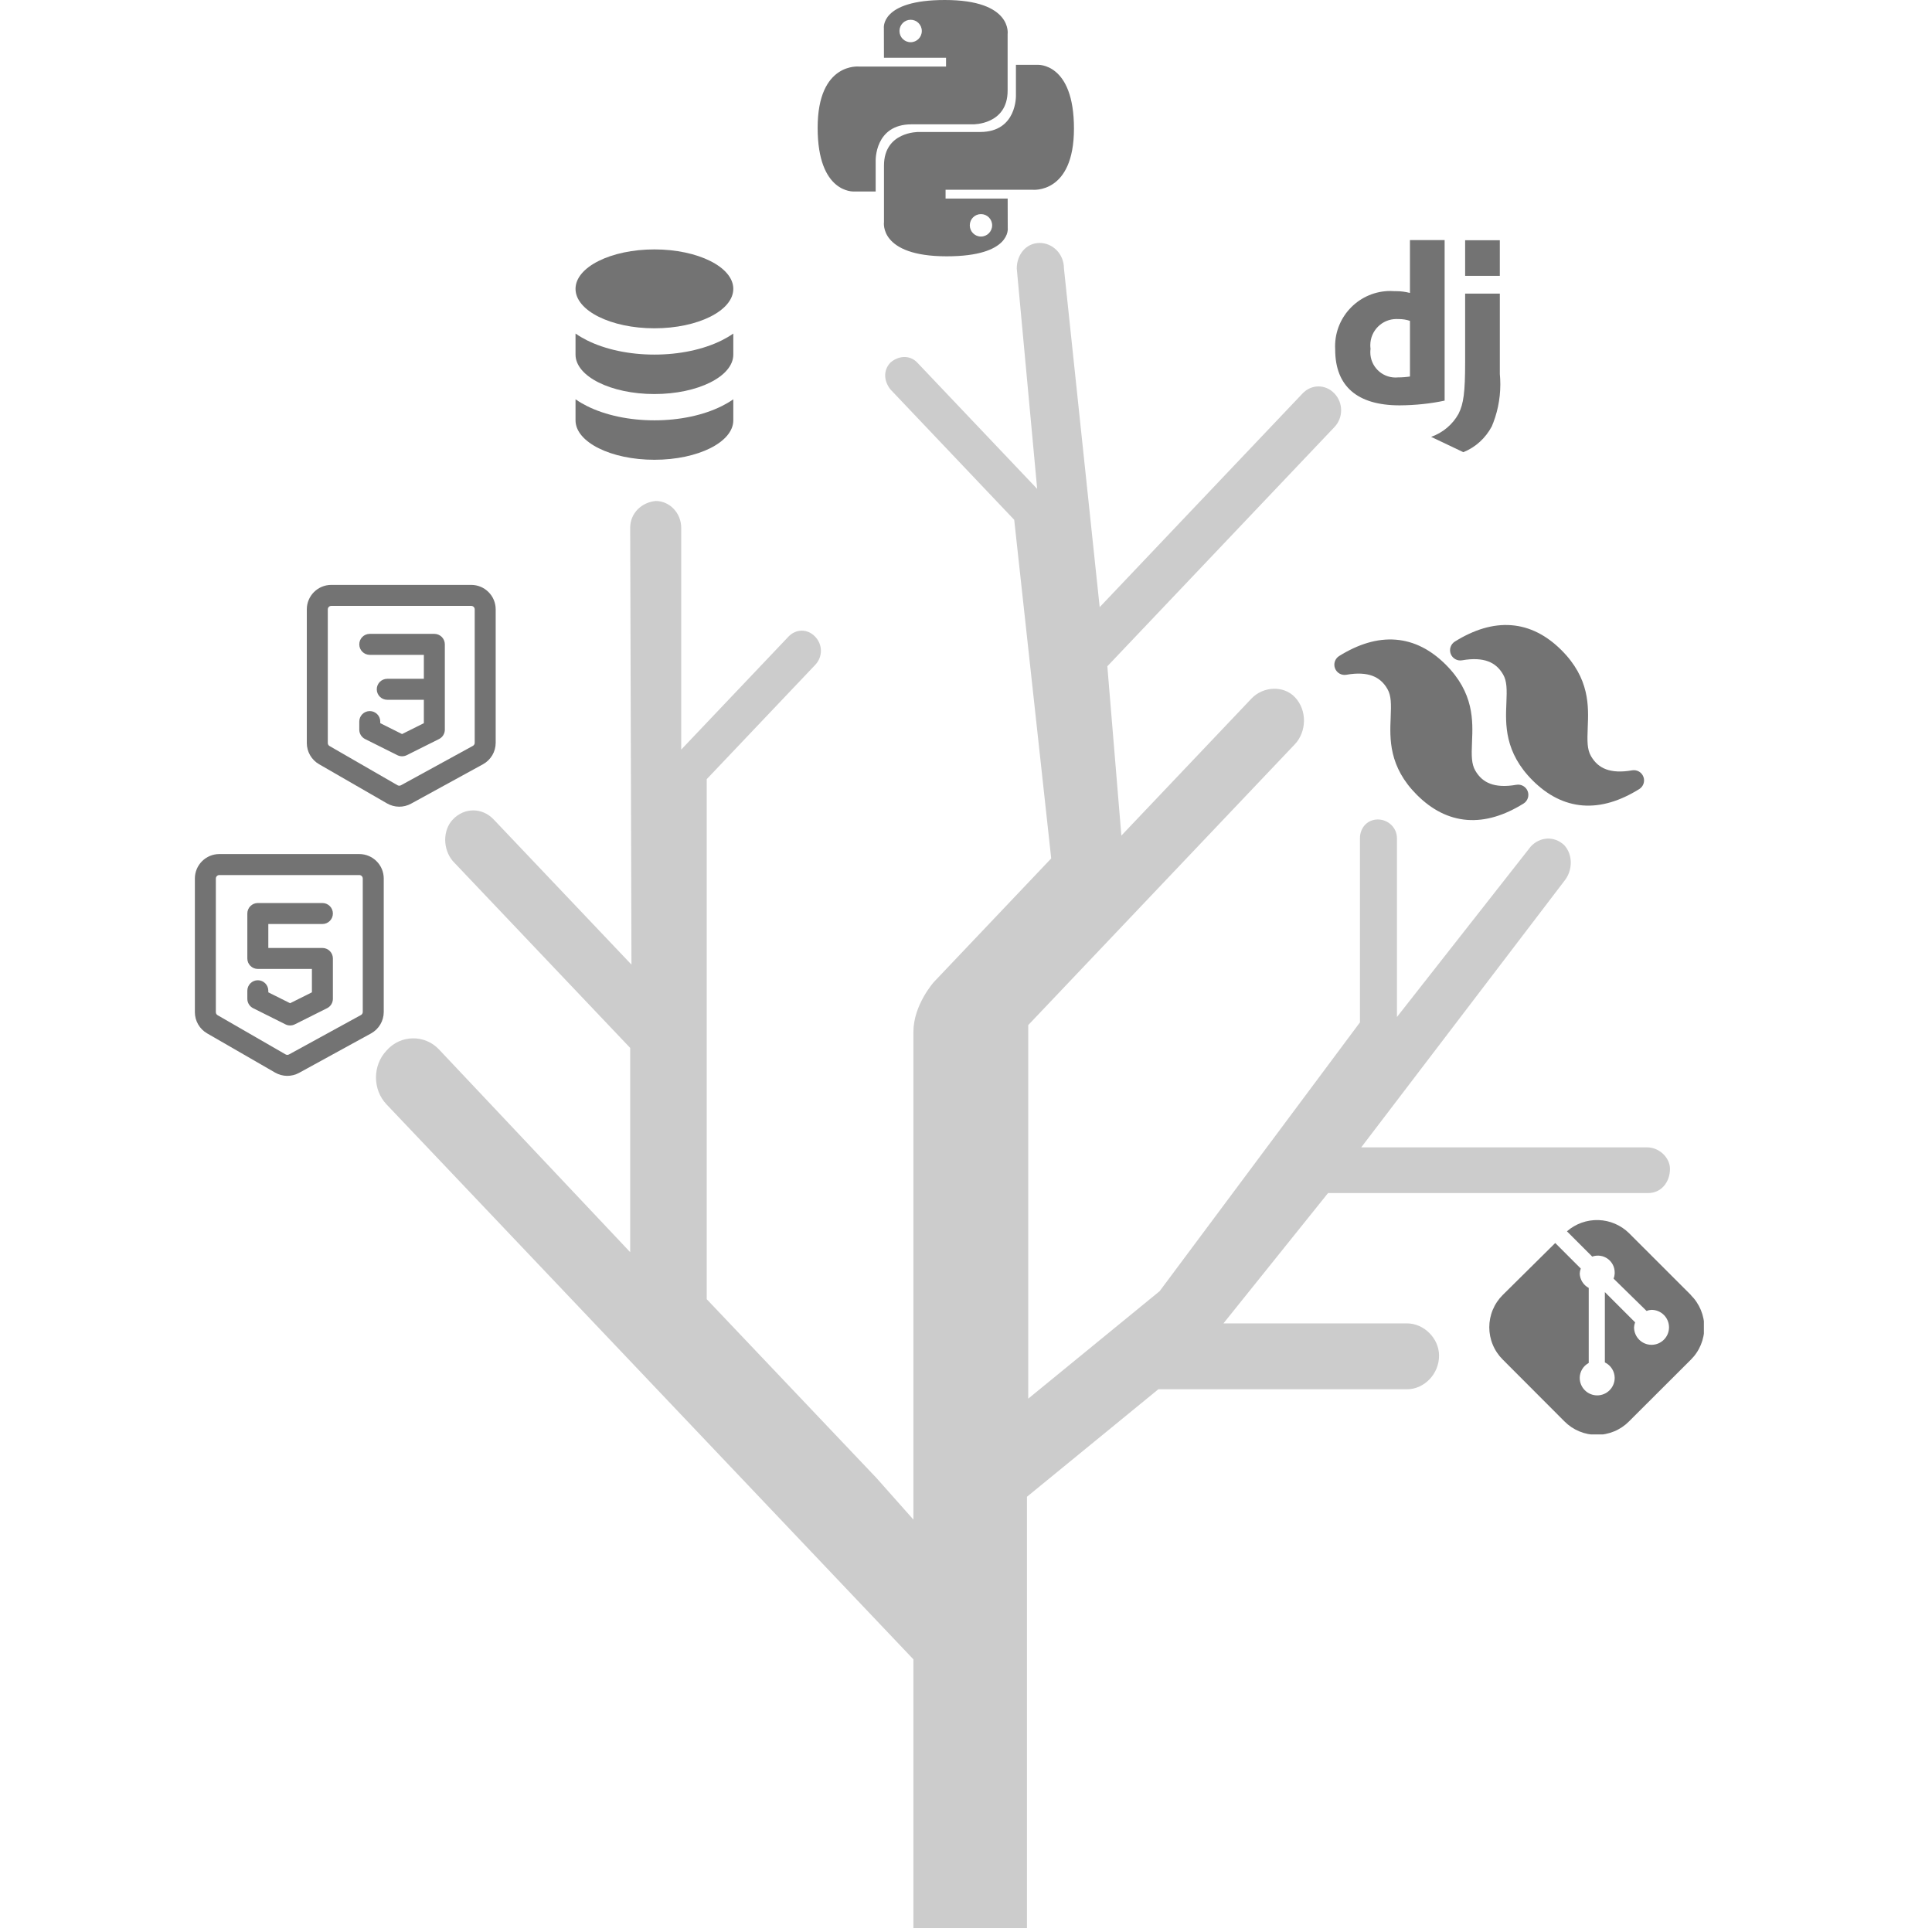 <svg xmlns="http://www.w3.org/2000/svg" xmlns:xlink="http://www.w3.org/1999/xlink" width="1080" zoomAndPan="magnify" viewBox="0 0 810 810" height="1080" preserveAspectRatio="xMidYMid meet" version="1.0"><defs><clipPath id="2aef7bb419"><path d="M 128 245 L 208 245 L 208 338.383 L 128 338.383 Z M 128 245 " clip-rule="nonzero"/></clipPath><clipPath id="bcff20ce19"><path d="M 624.359 511.383 L 714.359 511.383 L 714.359 601.383 L 624.359 601.383 Z M 624.359 511.383 " clip-rule="nonzero"/></clipPath><clipPath id="49590d378b"><path d="M 81 358.066 L 161 358.066 L 161 451.816 L 81 451.816 Z M 81 358.066 " clip-rule="nonzero"/></clipPath><clipPath id="6be6ea9580"><path d="M 342.801 0 L 450.051 0 L 450.051 107.25 L 342.801 107.25 Z M 342.801 0 " clip-rule="nonzero"/></clipPath><clipPath id="a65f8aad01"><path d="M 607 262 L 690 262 L 690 338 L 607 338 Z M 607 262 " clip-rule="nonzero"/></clipPath><clipPath id="ce55815bc4"><path d="M 624.355 211.973 L 715.57 303.188 L 624.355 394.406 L 533.137 303.188 Z M 624.355 211.973 " clip-rule="nonzero"/></clipPath><clipPath id="cd63ffc45c"><path d="M 624.355 211.973 L 715.57 303.188 L 624.355 394.406 L 533.137 303.188 Z M 624.355 211.973 " clip-rule="nonzero"/></clipPath><clipPath id="8c1115aeda"><path d="M 559 268 L 641 268 L 641 344 L 559 344 Z M 559 268 " clip-rule="nonzero"/></clipPath><clipPath id="22f5e1fc2a"><path d="M 624.355 211.973 L 715.57 303.188 L 624.355 394.406 L 533.137 303.188 Z M 624.355 211.973 " clip-rule="nonzero"/></clipPath><clipPath id="545df45a63"><path d="M 624.355 211.973 L 715.57 303.188 L 624.355 394.406 L 533.137 303.188 Z M 624.355 211.973 " clip-rule="nonzero"/></clipPath><clipPath id="18cc254d56"><path d="M 241 104.566 L 308 104.566 L 308 138 L 241 138 Z M 241 104.566 " clip-rule="nonzero"/></clipPath></defs><path fill="#cccccc" d="M 690.516 481.035 L 570.699 481.035 L 655.746 369.48 C 659.492 364.973 659.492 358.215 655.746 354.27 C 651.469 350.324 645.586 350.891 641.84 354.832 L 585.676 426.387 L 585.676 351.453 C 585.676 346.945 581.934 343.566 577.652 343.566 C 573.375 343.566 570.164 346.945 570.164 351.453 L 570.164 428.637 L 486.188 541.32 L 431.094 586.391 L 431.094 429.766 L 542.887 312.016 C 547.699 306.941 548.234 297.93 542.887 292.293 C 538.07 287.223 529.516 287.789 524.699 292.859 L 470.141 350.324 L 464.258 279.336 L 559.469 179.051 C 563.211 175.105 563.211 168.91 559.469 164.965 C 555.723 161.023 549.84 161.023 546.094 164.965 L 461.047 254.547 L 446.07 112.57 C 446.07 106.371 441.258 101.863 435.906 101.863 C 430.023 101.863 426.281 106.934 426.281 112.57 L 434.84 204.969 L 384.559 152.008 C 381.348 148.625 376.535 149.191 373.324 152.008 C 370.117 155.387 370.652 159.895 373.324 163.273 L 425.211 217.926 L 440.723 359.902 L 391.512 411.738 C 391.512 411.738 382.953 421.312 382.953 432.582 C 382.953 438.215 382.953 483.852 382.953 531.18 C 382.953 556.531 382.953 582.449 382.953 602.168 C 382.953 623.012 382.953 637.098 382.953 637.098 L 367.441 619.633 L 333.742 584.137 L 296.301 544.699 L 296.301 326.664 L 341.766 278.773 C 344.977 275.391 344.977 270.32 341.766 266.941 C 338.559 263.562 333.742 263.562 330.535 266.941 L 285.605 314.266 L 285.605 221.305 C 285.605 215.109 280.789 210.039 274.906 210.039 C 269.023 210.602 264.207 215.109 264.207 221.305 L 264.742 404.414 L 206.977 343.566 C 202.16 338.492 194.672 338.492 189.859 343.566 C 185.578 348.07 185.578 355.961 189.859 361.031 L 264.207 439.344 L 264.207 524.98 L 183.977 439.906 C 178.09 433.711 167.93 433.711 162.043 440.469 C 156.16 446.668 156.16 456.809 162.043 463.008 L 304.859 613.434 L 338.559 648.93 L 382.953 695.691 L 382.953 808.375 L 430.559 808.375 L 430.559 627.52 L 485.652 582.449 L 589.957 582.449 C 596.91 582.449 603.328 576.25 603.328 568.363 C 603.328 561.039 596.91 554.84 589.957 554.84 L 512.934 554.84 L 556.793 500.191 L 691.051 500.191 C 696.398 500.191 700.145 495.684 700.145 490.051 C 700.145 485.543 695.863 481.035 690.516 481.035 Z M 690.516 481.035 " fill-opacity="1" fill-rule="nonzero"/><g clip-path="url(#2aef7bb419)"><path fill="#737373" d="M 138.895 254.02 C 138.086 254.02 137.43 254.676 137.43 255.484 L 137.43 311.508 C 137.43 312.031 137.711 312.516 138.164 312.777 L 166.664 329.215 C 167.109 329.473 167.652 329.477 168.102 329.23 L 198.262 312.707 C 198.73 312.449 199.023 311.957 199.023 311.418 L 199.023 255.484 C 199.023 254.676 198.367 254.02 197.555 254.02 Z M 128.629 255.484 C 128.629 249.816 133.227 245.219 138.895 245.219 L 197.555 245.219 C 203.227 245.219 207.82 249.816 207.82 255.484 L 207.82 311.418 C 207.82 315.168 205.777 318.621 202.488 320.422 L 172.328 336.949 C 169.188 338.672 165.371 338.629 162.27 336.836 L 133.766 320.398 C 130.59 318.566 128.629 315.176 128.629 311.508 Z M 150.629 270.148 C 150.629 267.719 152.598 265.75 155.027 265.75 L 182.102 265.75 C 184.531 265.75 186.5 267.719 186.5 270.148 L 186.5 305.91 C 186.5 307.574 185.559 309.098 184.07 309.844 L 170.531 316.613 C 169.293 317.23 167.836 317.23 166.598 316.613 L 153.059 309.844 C 151.57 309.098 150.629 307.574 150.629 305.91 L 150.629 302.523 C 150.629 300.094 152.598 298.125 155.027 298.125 C 157.457 298.125 159.426 300.094 159.426 302.523 L 159.426 303.191 L 168.562 307.758 L 177.703 303.191 L 177.703 293.387 L 162.359 293.387 C 159.93 293.387 157.961 291.418 157.961 288.988 C 157.961 286.559 159.93 284.59 162.359 284.59 L 177.703 284.59 L 177.703 274.547 L 155.027 274.547 C 152.598 274.547 150.629 272.578 150.629 270.148 Z M 150.629 270.148 " fill-opacity="1" fill-rule="nonzero"/></g><g clip-path="url(#bcff20ce19)"><path fill="#737373" d="M 708.934 542.957 L 682.996 517.023 C 682.145 516.184 681.219 515.43 680.227 514.762 C 679.23 514.094 678.184 513.527 677.082 513.055 C 675.98 512.586 674.844 512.219 673.676 511.961 C 672.508 511.703 671.324 511.555 670.129 511.52 C 668.93 511.484 667.742 511.559 666.559 511.746 C 665.375 511.934 664.219 512.227 663.094 512.629 C 661.965 513.035 660.883 513.539 659.852 514.145 C 658.816 514.75 657.852 515.445 656.949 516.234 L 667.547 526.832 C 667.816 526.738 668.086 526.656 668.363 526.594 C 668.641 526.531 668.922 526.488 669.203 526.457 C 669.488 526.43 669.77 526.418 670.055 526.422 C 670.336 526.43 670.621 526.453 670.902 526.492 C 671.184 526.531 671.461 526.586 671.734 526.66 C 672.008 526.734 672.277 526.824 672.543 526.93 C 672.805 527.035 673.062 527.156 673.309 527.293 C 673.559 527.43 673.801 527.582 674.031 527.746 C 674.262 527.914 674.48 528.09 674.688 528.285 C 674.898 528.477 675.094 528.68 675.277 528.895 C 675.465 529.113 675.633 529.34 675.789 529.574 C 675.949 529.812 676.09 530.059 676.219 530.312 C 676.344 530.566 676.457 530.824 676.551 531.094 C 676.648 531.359 676.727 531.633 676.789 531.91 C 676.852 532.188 676.898 532.465 676.926 532.75 C 676.957 533.031 676.969 533.312 676.965 533.598 L 676.965 533.938 C 676.926 534.676 676.777 535.391 676.512 536.078 L 690.324 549.609 C 690.996 549.348 691.691 549.195 692.414 549.16 C 692.895 549.16 693.371 549.207 693.844 549.301 C 694.312 549.395 694.773 549.535 695.219 549.719 C 695.66 549.902 696.086 550.129 696.484 550.395 C 696.883 550.664 697.254 550.965 697.594 551.305 C 697.934 551.648 698.238 552.016 698.508 552.418 C 698.773 552.816 699 553.238 699.184 553.684 C 699.367 554.129 699.508 554.586 699.602 555.059 C 699.695 555.531 699.742 556.008 699.742 556.488 C 699.742 556.969 699.695 557.445 699.602 557.918 C 699.508 558.391 699.367 558.852 699.184 559.293 C 699 559.738 698.773 560.16 698.508 560.562 C 698.238 560.961 697.934 561.332 697.594 561.672 C 697.254 562.012 696.883 562.316 696.484 562.582 C 696.086 562.852 695.66 563.078 695.219 563.262 C 694.773 563.445 694.312 563.586 693.844 563.68 C 693.371 563.773 692.895 563.82 692.414 563.82 C 691.93 563.82 691.453 563.773 690.98 563.68 C 690.512 563.586 690.051 563.445 689.605 563.262 C 689.164 563.078 688.738 562.852 688.34 562.582 C 687.941 562.316 687.57 562.012 687.23 561.672 C 686.891 561.332 686.586 560.961 686.316 560.562 C 686.051 560.16 685.824 559.738 685.641 559.293 C 685.457 558.852 685.316 558.391 685.223 557.918 C 685.129 557.445 685.082 556.969 685.082 556.488 C 685.117 555.77 685.27 555.074 685.535 554.402 L 672.848 541.719 L 672.848 571.203 C 673.461 571.496 674.023 571.867 674.531 572.316 C 675.039 572.77 675.477 573.281 675.84 573.855 C 676.203 574.426 676.48 575.039 676.672 575.691 C 676.863 576.344 676.961 577.008 676.965 577.688 C 676.965 578.172 676.918 578.648 676.824 579.117 C 676.73 579.59 676.59 580.051 676.406 580.492 C 676.223 580.938 675.996 581.359 675.727 581.762 C 675.461 582.16 675.156 582.531 674.816 582.871 C 674.477 583.211 674.105 583.516 673.707 583.785 C 673.305 584.051 672.883 584.277 672.438 584.461 C 671.996 584.645 671.535 584.785 671.062 584.879 C 670.594 584.973 670.113 585.02 669.633 585.02 C 669.152 585.02 668.676 584.973 668.203 584.879 C 667.73 584.785 667.273 584.645 666.828 584.461 C 666.383 584.277 665.961 584.051 665.562 583.785 C 665.16 583.516 664.793 583.211 664.449 582.871 C 664.109 582.531 663.809 582.16 663.539 581.762 C 663.273 581.359 663.047 580.938 662.863 580.492 C 662.68 580.051 662.539 579.59 662.445 579.117 C 662.352 578.648 662.305 578.172 662.305 577.688 C 662.309 577.047 662.398 576.414 662.574 575.797 C 662.75 575.176 663 574.594 663.336 574.043 C 663.668 573.492 664.066 572.992 664.531 572.551 C 665 572.109 665.516 571.734 666.082 571.43 L 666.082 539.969 C 665.531 539.676 665.027 539.316 664.57 538.887 C 664.117 538.461 663.723 537.984 663.391 537.457 C 663.059 536.926 662.801 536.363 662.617 535.766 C 662.434 535.172 662.328 534.559 662.305 533.938 C 662.34 533.215 662.492 532.52 662.754 531.852 L 652.043 521.137 L 629.996 542.957 C 629.555 543.398 629.133 543.863 628.734 544.344 C 628.336 544.828 627.965 545.328 627.617 545.848 C 627.266 546.367 626.945 546.902 626.648 547.457 C 626.355 548.008 626.086 548.57 625.848 549.148 C 625.605 549.727 625.395 550.316 625.211 550.914 C 625.031 551.512 624.879 552.121 624.754 552.734 C 624.633 553.348 624.543 553.965 624.48 554.59 C 624.418 555.211 624.387 555.836 624.387 556.461 C 624.387 557.086 624.418 557.711 624.48 558.336 C 624.543 558.957 624.633 559.574 624.754 560.188 C 624.879 560.801 625.031 561.41 625.211 562.008 C 625.395 562.605 625.605 563.195 625.848 563.773 C 626.086 564.352 626.355 564.914 626.648 565.465 C 626.945 566.02 627.266 566.555 627.617 567.074 C 627.965 567.594 628.336 568.094 628.734 568.578 C 629.133 569.062 629.555 569.523 629.996 569.965 L 655.934 595.957 C 656.375 596.398 656.836 596.82 657.32 597.219 C 657.805 597.617 658.305 597.988 658.824 598.34 C 659.344 598.688 659.879 599.008 660.43 599.305 C 660.984 599.602 661.547 599.867 662.125 600.109 C 662.703 600.348 663.293 600.559 663.891 600.742 C 664.488 600.922 665.094 601.074 665.711 601.199 C 666.324 601.32 666.941 601.414 667.562 601.473 C 668.188 601.535 668.812 601.566 669.438 601.566 C 670.062 601.566 670.688 601.535 671.309 601.473 C 671.934 601.414 672.551 601.32 673.164 601.199 C 673.777 601.074 674.383 600.922 674.984 600.742 C 675.582 600.559 676.168 600.348 676.746 600.109 C 677.324 599.867 677.891 599.602 678.441 599.305 C 678.992 599.008 679.527 598.688 680.051 598.34 C 680.57 597.988 681.07 597.617 681.555 597.219 C 682.035 596.82 682.5 596.398 682.941 595.957 L 708.934 570.02 C 709.375 569.578 709.797 569.117 710.195 568.633 C 710.594 568.152 710.965 567.648 711.312 567.129 C 711.664 566.609 711.984 566.074 712.281 565.523 C 712.574 564.973 712.844 564.406 713.082 563.828 C 713.324 563.25 713.535 562.664 713.719 562.062 C 713.898 561.465 714.051 560.859 714.172 560.246 C 714.297 559.633 714.387 559.012 714.449 558.391 C 714.512 557.77 714.543 557.145 714.543 556.516 C 714.543 555.891 714.512 555.266 714.449 554.645 C 714.387 554.023 714.297 553.402 714.172 552.789 C 714.051 552.176 713.898 551.57 713.719 550.973 C 713.535 550.371 713.324 549.785 713.082 549.207 C 712.844 548.629 712.574 548.062 712.281 547.512 C 711.984 546.961 711.66 546.426 711.312 545.906 C 710.965 545.387 710.594 544.883 710.195 544.402 C 709.797 543.918 709.375 543.457 708.934 543.016 Z M 708.934 542.957 " fill-opacity="1" fill-rule="nonzero"/></g><g clip-path="url(#49590d378b)"><path fill="#737373" d="M 91.965 366.867 C 91.152 366.867 90.496 367.523 90.496 368.332 L 90.496 424.355 C 90.496 424.879 90.777 425.363 91.23 425.625 L 119.73 442.062 C 120.176 442.32 120.719 442.324 121.168 442.082 L 151.328 425.555 C 151.797 425.297 152.09 424.805 152.09 424.27 L 152.09 368.332 C 152.09 367.523 151.434 366.867 150.621 366.867 Z M 81.699 368.332 C 81.699 362.664 86.293 358.066 91.965 358.066 L 150.621 358.066 C 156.293 358.066 160.887 362.664 160.887 368.332 L 160.887 424.27 C 160.887 428.02 158.844 431.469 155.555 433.27 L 125.398 449.797 C 122.254 451.52 118.441 451.477 115.336 449.688 L 86.836 433.246 C 83.656 431.414 81.699 428.023 81.699 424.355 Z M 103.695 382.996 C 103.695 380.566 105.664 378.598 108.094 378.598 L 135.168 378.598 C 137.598 378.598 139.566 380.566 139.566 382.996 C 139.566 385.426 137.598 387.398 135.168 387.398 L 112.492 387.398 L 112.492 397.438 L 135.168 397.438 C 137.598 397.438 139.566 399.406 139.566 401.836 L 139.566 418.758 C 139.566 420.422 138.625 421.945 137.137 422.691 L 123.598 429.461 C 122.359 430.082 120.902 430.082 119.664 429.461 L 106.129 422.691 C 104.637 421.945 103.695 420.422 103.695 418.758 L 103.695 415.375 C 103.695 412.945 105.664 410.973 108.094 410.973 C 110.523 410.973 112.492 412.945 112.492 415.375 L 112.492 416.039 L 121.633 420.605 L 130.77 416.039 L 130.77 406.234 L 108.094 406.234 C 105.664 406.234 103.695 404.266 103.695 401.836 Z M 103.695 382.996 " fill-opacity="1" fill-rule="nonzero"/></g><g clip-path="url(#6be6ea9580)"><path fill="#737373" d="M 411.273 99.176 C 408.684 99.176 406.59 97.07 406.59 94.465 C 406.59 91.863 408.684 89.762 411.273 89.762 C 413.863 89.762 415.961 91.863 415.961 94.465 C 415.961 97.07 413.863 99.176 411.273 99.176 M 396.918 107.461 C 424.203 107.461 422.5 95.566 422.5 95.566 L 422.469 83.25 L 396.434 83.25 L 396.434 79.551 L 432.805 79.551 C 432.805 79.551 450.262 81.539 450.262 53.871 C 450.262 26.203 435.027 27.176 435.027 27.176 L 425.934 27.176 L 425.934 40.023 C 425.934 40.023 426.422 55.332 410.941 55.332 L 385.117 55.332 C 385.117 55.332 370.613 55.102 370.613 69.434 L 370.613 93.121 C 370.613 93.121 368.41 107.461 396.918 107.461 M 381.793 8.285 C 384.383 8.285 386.473 10.391 386.473 12.996 C 386.473 15.602 384.383 17.699 381.793 17.699 C 379.203 17.699 377.109 15.602 377.109 12.996 C 377.109 10.391 379.203 8.285 381.793 8.285 M 396.145 0 C 368.867 0 370.57 11.895 370.57 11.895 L 370.602 24.211 L 396.633 24.211 L 396.633 27.91 L 360.258 27.91 C 360.258 27.91 342.801 25.922 342.801 53.59 C 342.801 81.258 358.039 80.285 358.039 80.285 L 367.129 80.285 L 367.129 67.438 C 367.129 67.438 366.641 52.129 382.125 52.129 L 407.945 52.129 C 407.945 52.129 422.449 52.359 422.449 38.027 L 422.449 14.34 C 422.449 14.34 424.652 0 396.145 0 " fill-opacity="1" fill-rule="evenodd"/></g><g clip-path="url(#a65f8aad01)"><g clip-path="url(#ce55815bc4)"><g clip-path="url(#cd63ffc45c)"><path fill="#737373" d="M 654.676 272.613 C 648.453 266.391 641.426 262.719 633.629 262.121 C 625.887 261.523 617.961 264 609.965 268.969 C 608.219 270.055 607.488 272.227 608.223 274.145 C 608.957 276.062 610.949 277.191 612.973 276.836 C 617.637 276.012 621.199 276.281 623.887 277.277 C 626.492 278.242 628.582 279.996 630.191 282.789 C 631.82 285.609 631.797 289.074 631.562 294.711 L 631.555 294.895 C 631.375 299.145 631.156 304.332 632.457 309.824 C 633.809 315.523 636.734 321.375 642.547 327.188 C 648.77 333.41 655.797 337.078 663.594 337.68 C 671.336 338.273 679.262 335.801 687.258 330.828 C 689.004 329.746 689.734 327.574 689 325.656 C 688.266 323.738 686.273 322.605 684.25 322.965 C 679.586 323.789 676.023 323.52 673.336 322.523 C 670.73 321.559 668.641 319.801 667.031 317.008 C 665.402 314.191 665.426 310.727 665.664 305.086 L 665.668 304.906 C 665.848 300.652 666.066 295.469 664.766 289.973 C 663.414 284.273 660.488 278.426 654.676 272.613 Z M 654.676 272.613 " fill-opacity="1" fill-rule="nonzero"/></g></g></g><g clip-path="url(#8c1115aeda)"><g clip-path="url(#22f5e1fc2a)"><g clip-path="url(#545df45a63)"><path fill="#737373" d="M 606.164 278.676 C 599.941 272.453 592.914 268.785 585.117 268.184 C 577.375 267.59 569.449 270.062 561.453 275.035 C 559.707 276.117 558.977 278.289 559.711 280.207 C 560.445 282.125 562.438 283.254 564.461 282.898 C 569.125 282.074 572.688 282.344 575.375 283.34 C 577.98 284.305 580.07 286.062 581.68 288.855 C 583.309 291.672 583.285 295.137 583.047 300.777 L 583.043 300.957 C 582.863 305.207 582.645 310.395 583.945 315.887 C 585.297 321.59 588.223 327.438 594.035 333.25 C 600.258 339.473 607.285 343.141 615.082 343.742 C 622.824 344.336 630.75 341.863 638.746 336.895 C 640.492 335.809 641.223 333.637 640.488 331.719 C 639.754 329.801 637.762 328.672 635.738 329.027 C 631.074 329.852 627.512 329.582 624.824 328.586 C 622.219 327.621 620.129 325.863 618.52 323.07 C 616.891 320.254 616.914 316.789 617.148 311.152 L 617.156 310.969 C 617.336 306.719 617.555 301.531 616.254 296.039 C 614.902 290.336 611.977 284.488 606.164 278.676 Z M 606.164 278.676 " fill-opacity="1" fill-rule="nonzero"/></g></g></g><path fill="#737373" d="M 302.684 142.656 C 304.234 141.883 305.855 140.945 307.441 139.844 L 307.441 148.664 C 307.441 157.797 292.633 165.203 274.367 165.203 C 256.102 165.203 241.293 157.797 241.293 148.664 L 241.293 139.844 C 242.879 140.945 244.5 141.883 246.051 142.656 C 253.867 146.566 263.895 148.664 274.367 148.664 C 284.84 148.664 294.867 146.566 302.684 142.656 Z M 302.684 142.656 " fill-opacity="1" fill-rule="nonzero"/><path fill="#737373" d="M 241.293 167.406 L 241.293 176.227 C 241.293 185.359 256.102 192.762 274.367 192.762 C 292.633 192.762 307.441 185.359 307.441 176.227 L 307.441 167.406 C 305.855 168.508 304.234 169.441 302.684 170.219 C 294.867 174.129 284.84 176.227 274.367 176.227 C 263.895 176.227 253.867 174.129 246.051 170.219 C 244.5 169.441 242.879 168.508 241.293 167.406 Z M 241.293 167.406 " fill-opacity="1" fill-rule="nonzero"/><g clip-path="url(#18cc254d56)"><path fill="#737373" d="M 274.367 104.566 C 292.633 104.566 307.441 111.973 307.441 121.105 C 307.441 130.238 292.633 137.641 274.367 137.641 C 256.102 137.641 241.293 130.238 241.293 121.105 C 241.293 111.973 256.102 104.566 274.367 104.566 Z M 274.367 104.566 " fill-opacity="1" fill-rule="nonzero"/></g><path fill="#737373" d="M 614.266 100.727 L 628.805 100.727 L 628.805 115.645 L 614.266 115.645 Z M 628.809 123.105 L 628.809 156.816 C 628.941 158.117 629.016 159.625 629.016 161.152 C 629.016 167.535 627.688 173.602 625.297 179.102 L 625.41 178.812 C 622.816 183.688 618.684 187.457 613.668 189.52 L 613.512 189.578 L 600.012 183.156 C 604.988 181.391 609.004 177.953 611.477 173.539 L 611.527 173.43 C 613.609 169.277 614.266 164.461 614.266 151.809 L 614.266 123.102 L 628.805 123.102 Z M 591.129 134.527 C 589.754 134.047 588.164 133.77 586.516 133.77 C 586.414 133.77 586.309 133.77 586.207 133.773 L 586.223 133.773 C 586 133.758 585.742 133.746 585.484 133.746 C 579.422 133.746 574.504 138.664 574.504 144.727 C 574.504 145.262 574.543 145.789 574.617 146.301 L 574.609 146.242 C 574.547 146.676 574.508 147.18 574.508 147.691 C 574.508 153.539 579.25 158.281 585.098 158.281 C 585.461 158.281 585.82 158.262 586.176 158.227 L 586.129 158.23 C 587.895 158.23 589.629 158.094 591.32 157.828 L 591.133 157.852 L 591.133 134.527 Z M 591.129 100.648 L 605.668 100.648 L 605.668 167.961 C 600.008 169.188 593.492 169.906 586.816 169.945 L 586.785 169.945 C 569.031 169.945 559.781 161.918 559.781 146.527 C 559.758 146.129 559.742 145.664 559.742 145.195 C 559.742 132.383 570.129 121.996 582.941 121.996 C 583.594 121.996 584.246 122.023 584.887 122.078 L 584.801 122.07 C 584.934 122.066 585.09 122.066 585.25 122.066 C 587.34 122.066 589.363 122.344 591.289 122.863 L 591.125 122.828 Z M 591.129 100.648 " fill-opacity="1" fill-rule="nonzero"/></svg>